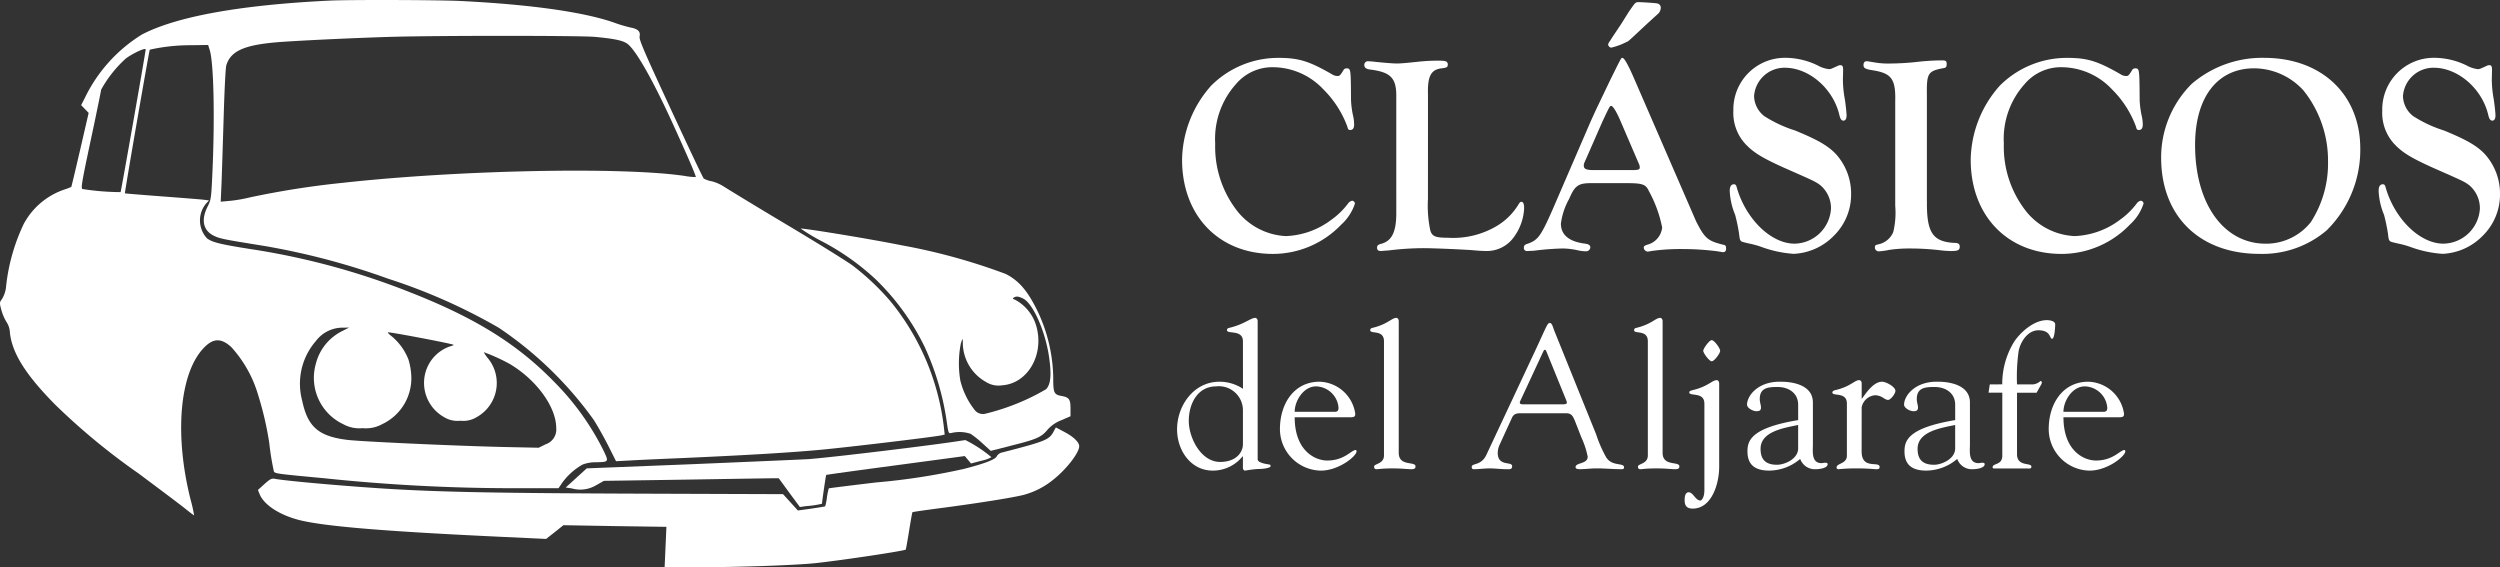 <?xml version="1.0" encoding="UTF-8"?>
<svg xmlns="http://www.w3.org/2000/svg" width="278" height="63.081" viewBox="0 0 278 63.081">
  <rect x="0" y="0" width="278" height="63.081" fill="#333333" stroke="none"/>
  <g id="logo-clasicos-del-aljarafe-horizontal-blanco" transform="translate(0.001 0)">
    <g id="Grupo_2176" data-name="Grupo 2176" transform="translate(-0.001 0)">
      <path id="Trazado_75716" data-name="Trazado 75716" d="M171.773-539.738c-9.885.481-16.98,1.76-20.83,3.767a16.922,16.922,0,0,0-6.352,7.053l-.413.8.426.44.412.426-.949,4.111c-.523,2.255-.962,4.111-.99,4.125a7.494,7.494,0,0,1-.729.275,8.051,8.051,0,0,0-4.565,3.864,21.423,21.423,0,0,0-1.939,6.82,3.251,3.251,0,0,1-.454,1.485c-.3.412-.3.426-.069,1.279a5.2,5.2,0,0,0,.55,1.279,2.26,2.26,0,0,1,.385,1.169c.234,2.3,1.76,4.716,5.032,8.029a72.833,72.833,0,0,0,9.24,7.631c2.379,1.774,4.743,3.547,5.252,3.96s.935.729.962.729a16.574,16.574,0,0,0-.4-1.787c-1.8-7.177-1.224-13.955,1.43-16.788,1.059-1.141,1.952-1.182,3.094-.151a13.535,13.535,0,0,1,2.97,5.252,36.227,36.227,0,0,1,1.265,5.431,29.52,29.52,0,0,0,.5,3.107c.082.289.192.3,5.555.8a201.326,201.326,0,0,0,20.926,1.114h5.183l.4-.591a7.085,7.085,0,0,1,2.269-2.035,4.029,4.029,0,0,1,1.471-.261c1.471-.028,1.471-.028.853-1.32a29.27,29.27,0,0,0-5.458-7.6c-4.07-4.194-8.744-7.108-15.977-9.954a80.91,80.91,0,0,0-17.778-4.826c-3.4-.536-4.3-.756-4.881-1.21a2.934,2.934,0,0,1-.11-3.836l.344-.371-.674-.083c-.357-.041-2.447-.206-4.647-.371s-4-.316-4.029-.33c-.055-.041,2.695-15.894,2.764-15.977a20.549,20.549,0,0,1,4.523-.495l1.966-.027.165.522c.454,1.347.591,7.383.316,13.57-.137,3.039-.151,3.107-.55,3.9-.742,1.471-.481,2.654.729,3.231.646.316,1.086.4,5.527,1.114a80.466,80.466,0,0,1,13.845,3.657,63.469,63.469,0,0,1,12.278,5.445,41.258,41.258,0,0,1,10.546,10.216c.44.674,1.182,2.007,1.65,2.929l.853,1.7,1.595-.083c.866-.055,3.685-.179,6.256-.289,7.012-.316,11.618-.591,14.987-.908,2.709-.247,12.072-1.361,13.254-1.581l.454-.1-.1-.908A27.176,27.176,0,0,0,234.18-506.3a27.747,27.747,0,0,0-4.166-3.946c-.6-.454-3.96-2.544-7.466-4.633s-6.627-4-6.943-4.207a4.642,4.642,0,0,0-1.306-.564,2.66,2.66,0,0,1-.88-.3c-.1-.083-1.746-3.575-3.685-7.754-3-6.476-3.52-7.672-3.451-8.057.11-.536-.179-.825-.962-.976a14.734,14.734,0,0,1-1.9-.564c-3.41-1.182-9.295-2.007-16.994-2.392C183.955-539.82,173.987-539.848,171.773-539.738Zm29.492,4.029c2.09.192,3.093.385,3.616.742.908.619,2.75,3.822,4.95,8.607,1.677,3.671,2.764,6.173,2.695,6.242a7.058,7.058,0,0,1-1.224-.124c-6.93-1.031-25.2-.66-38.085.77a96.27,96.27,0,0,0-10.3,1.622,15.653,15.653,0,0,1-2.131.371l-1.086.1.1-2.255c.041-1.237.151-4.551.234-7.342s.206-5.307.289-5.568c.495-1.636,2.076-2.31,6.091-2.6,2.351-.165,7.438-.413,11.687-.55C182.9-535.86,199.45-535.86,201.265-535.709Zm-49.909,1.4c-.041.495-2.736,15.812-2.791,15.866a28.371,28.371,0,0,1-4.235-.344c-.193-.069-.083-.742.921-5.445.632-2.956,1.141-5.472,1.155-5.61a13.411,13.411,0,0,1,2.75-3.465C149.995-533.922,151.37-534.541,151.356-534.307Zm21.82,31.334a5.582,5.582,0,0,0-2.9,3.63,5.7,5.7,0,0,0,3.052,6.709,3.7,3.7,0,0,0,2.159.44,3.7,3.7,0,0,0,2.159-.44,5.64,5.64,0,0,0,3.231-5.61,7.345,7.345,0,0,0-.3-1.581,6.346,6.346,0,0,0-1.829-2.557c-.344-.261-.536-.467-.426-.467.413-.014,7.273,1.292,7.273,1.389,0,.041-.165.124-.371.165a4.274,4.274,0,0,0-2.709,2.75,4.363,4.363,0,0,0,1.98,5.1,2.877,2.877,0,0,0,1.856.426,2.876,2.876,0,0,0,1.856-.426,4.339,4.339,0,0,0,1.224-6.5,4.539,4.539,0,0,1-.481-.7,20.256,20.256,0,0,1,3,1.375c2.942,1.8,5.046,4.744,5.06,7.053a1.735,1.735,0,0,1-1.169,1.815l-.784.385-3.932-.083c-4.95-.11-15.633-.591-17.283-.784-3.245-.385-4.469-1.43-5.087-4.386a7.246,7.246,0,0,1,1.54-6.627,3.712,3.712,0,0,1,3.066-1.471l.619-.014Z" transform="translate(-135.157 539.807)" fill="#fff"></path>
      <path id="Trazado_75717" data-name="Trazado 75717" d="M1128.067-255.678a27.316,27.316,0,0,1,6.008,4.235,26.685,26.685,0,0,1,5.472,7.548,30.153,30.153,0,0,1,2.475,8.5c.165,1.127.179,1.127.523,1.045a3.914,3.914,0,0,1,2.1.1,11.279,11.279,0,0,1,1.306,1.045l.935.853,2.365-.605c2.736-.687,3.272-.921,3.96-1.76a3.958,3.958,0,0,1,1.526-1.045l1.018-.44v-.866c0-1-.151-1.224-.921-1.375-.935-.165-1-.316-1-2.117a17.8,17.8,0,0,0-1.76-7.369c-1.1-2.241-2.076-3.369-3.533-4.1a67.081,67.081,0,0,0-11.522-3.176c-3.245-.66-10.573-1.87-11.274-1.87A20.78,20.78,0,0,0,1128.067-255.678Zm22.4,6.38c1.114.522,2.516,3.685,2.915,6.586.275,1.939.165,2.984-.344,3.506a24.994,24.994,0,0,1-6.7,2.709,1.171,1.171,0,0,1-1.169-.316,8.564,8.564,0,0,1-1.664-3.355,11.49,11.49,0,0,1,.055-4.125c.193-.591.206-.6.22-.179a5.015,5.015,0,0,0,2.571,4.455,2.618,2.618,0,0,0,1.829.371c2.8-.206,4.647-3.355,3.795-6.5a4.817,4.817,0,0,0-2.434-3.039c-.22-.069-.247-.11-.1-.206C1149.722-249.573,1149.955-249.546,1150.464-249.3Z" transform="translate(-1036.715 282.489)" fill="#fff"></path>
      <path id="Trazado_75718" data-name="Trazado 75718" d="M542.838-10.536c-.509.99-.839,1.127-5.733,2.392a.9.9,0,0,0-.633.44c-.165.357-1.375.811-3.671,1.4a73.043,73.043,0,0,1-9.748,1.5c-2.874.344-5.225.633-5.252.66a6.639,6.639,0,0,0-.206,1,6.715,6.715,0,0,1-.193.99c-.014.027-.715.138-1.54.261l-1.5.206-.825-.907-.825-.908-15.88-.055c-15.11-.055-21.394-.165-27.086-.481-4.7-.261-12.154-.908-13.543-1.169-.357-.069-.523.014-1.155.578l-.729.66.206.509c.5,1.169,2.241,2.3,4.427,2.846,2.8.7,9.652,1.265,22.714,1.87l4.7.22.962-.756.962-.77,5.72.1,5.733.082-.1,2.255-.1,2.241H502.9c4.881,0,11.522-.234,13.625-.481,3.382-.385,9.679-1.347,9.831-1.485.028-.041.192-.962.371-2.076s.344-2.035.371-2.076,1.512-.247,3.286-.481c4-.522,8.03-1.169,9.116-1.458a8.8,8.8,0,0,0,3.355-1.76c1.416-1.141,2.791-2.929,2.791-3.644,0-.44-.619-1.045-1.636-1.581l-.962-.509Z" transform="translate(-425.638 58.452)" fill="#fff"></path>
      <path id="Trazado_75719" data-name="Trazado 75719" d="M879.013,4.765c-2.887.467-14.161,1.829-16.843,2.035-.6.041-6.407.289-12.91.564l-11.81.468L836.281,8.9l-1.169,1.059.674.1a3.43,3.43,0,0,0,2.722-.358l.852-.481,9.13-.137c5.032-.082,9.4-.151,9.721-.151h.591l1.169,1.595,1.182,1.6.715-.1a10.713,10.713,0,0,0,1.746-.261c0-.22.426-3.162.468-3.2s3.506-.509,7.727-1.072l7.686-1.031.344.412.344.413,1.141-.3a3.968,3.968,0,0,0,1.127-.4,14.78,14.78,0,0,0-2.887-1.9C879.453,4.7,879.205,4.737,879.013,4.765Z" transform="translate(-772.207 44.251)" fill="#fff"></path>
    </g>
    <g id="Grupo_2177" data-name="Grupo 2177" transform="translate(130.893 0.236)">
      <path id="Trazado_75720" data-name="Trazado 75720" d="M1481.508,76.267a9.983,9.983,0,0,0,.252,1.856,4.691,4.691,0,0,1,.094.881c0,.409-.157.6-.44.6-.189,0-.252-.094-.315-.377a11.405,11.405,0,0,0-2.674-4.152,7.747,7.747,0,0,0-5.536-2.453,5.282,5.282,0,0,0-4.183,1.887,9.1,9.1,0,0,0-2.3,6.605,11.588,11.588,0,0,0,2.516,7.581,7.347,7.347,0,0,0,5.347,2.705,8.914,8.914,0,0,0,5.064-1.824,8.307,8.307,0,0,0,1.887-1.856.748.748,0,0,1,.409-.252.338.338,0,0,1,.315.315,5.451,5.451,0,0,1-1.541,2.359,10.521,10.521,0,0,1-7.581,3.24c-6.008,0-10.1-4.246-10.1-10.474a12.629,12.629,0,0,1,3.24-8.241,10.526,10.526,0,0,1,7.518-3.083c2.233,0,3.4.377,5.913,1.824a1.1,1.1,0,0,0,.566.189c.283,0,.314,0,.755-.723a.4.4,0,0,1,.283-.126c.44,0,.472.094.5,2.107Z" transform="translate(-1462.169 -65.383)" fill="#fff"></path>
      <path id="Trazado_75721" data-name="Trazado 75721" d="M1695.207,90.461a13.379,13.379,0,0,0,.252,3.46c.189.692.566.849,1.95.849a9.482,9.482,0,0,0,5.473-1.321,7.029,7.029,0,0,0,2.453-2.485c.094-.126.157-.189.252-.189.22,0,.314.22.314.723a5.86,5.86,0,0,1-1.1,3.145,3.7,3.7,0,0,1-3.208,1.6c-.252,0-.849-.031-1.478-.094-1.353-.094-4.372-.22-5.316-.22a32.188,32.188,0,0,0-3.963.252c-.5.031-.755.063-.881.063-.283,0-.409-.126-.409-.377,0-.22.094-.315.409-.409,1.258-.315,1.761-1.353,1.73-3.649V78.98c0-2.013-.661-2.642-2.988-2.925q-.566-.094-.566-.472a.4.4,0,0,1,.44-.44l.472.031c.755.094,2.233.22,2.674.22.5,0,1.132-.063,2.328-.189a20.647,20.647,0,0,1,2.391-.126c.786,0,.975.094.975.44,0,.283-.126.346-.661.409-1.2.126-1.6.881-1.541,2.862Z" transform="translate(-1667.312 -68.569)" fill="#fff"></path>
      <path id="Trazado_75722" data-name="Trazado 75722" d="M1904.676,27.007c.975,1.919,1.29,2.17,3.051,2.611.22.031.283.126.283.44,0,.252-.126.377-.346.377-.063,0-.22-.031-.6-.094a30.292,30.292,0,0,0-3.806-.252,23.509,23.509,0,0,0-3.586.22,2.328,2.328,0,0,1-.377.063.474.474,0,0,1-.44-.44c0-.157.094-.22.346-.315a2.213,2.213,0,0,0,1.7-1.919,14.034,14.034,0,0,0-1.478-4.058c-.346-.755-.692-.881-2.548-.881h-3.869c-1.447,0-1.824.283-2.454,1.761a7.587,7.587,0,0,0-.912,2.737c0,1.258.912,2.013,2.705,2.233.409.063.566.189.566.409a.466.466,0,0,1-.5.44,4.344,4.344,0,0,1-.818-.094,7.929,7.929,0,0,0-1.793-.22,30.013,30.013,0,0,0-3.177.252l-.723.031a.334.334,0,0,1-.377-.377c0-.22.094-.346.44-.44,1.132-.409,1.447-.818,2.8-3.9l4.184-9.688c.346-.755.6-1.321.723-1.573l1.416-2.957c1.258-2.548,1.258-2.548,1.384-2.548.22,0,.629.755,1.227,2.107Zm-8.4-11.135c-.44-1.038-.849-1.7-1.038-1.7-.157,0-.157,0-.975,1.73l-1.793,4.089c-.283.629-.283.629-.283.818,0,.377.283.5,1.132.5h4.183c.786,0,.912-.063.912-.315a1.086,1.086,0,0,0-.126-.44Zm.881-12.11c.755-1.1.755-1.1,1.069-1.132.283,0,1.982.094,2.17.157a.462.462,0,0,1,.346.5.948.948,0,0,1-.283.629s-.818.723-2.359,2.17c-.975.912-.975.912-1.227,1.007a7.17,7.17,0,0,1-1.635.6.4.4,0,0,1-.346-.346.872.872,0,0,1,.22-.409c.031-.063.189-.315.44-.692l.818-1.227Z" transform="translate(-1846.962 -2.63)" fill="#fff"></path>
      <path id="Trazado_75723" data-name="Trazado 75723" d="M2152.9,74.033a12.552,12.552,0,0,0,.22,2.17c.094.629.189,1.51.189,1.793,0,.346-.126.566-.346.566s-.346-.189-.44-.566c-.661-2.957-3.366-5.316-6.071-5.316a3.39,3.39,0,0,0-3.428,3.145,2.894,2.894,0,0,0,1.132,2.233,14.237,14.237,0,0,0,3.428,1.6c2.453,1.007,3.617,1.667,4.5,2.579a6.548,6.548,0,0,1,1.73,4.5,6.419,6.419,0,0,1-1.919,4.624,6.64,6.64,0,0,1-4.467,2.013,12.949,12.949,0,0,1-3.46-.723,10.007,10.007,0,0,0-1.573-.44c-.629-.157-.692-.157-.818-.252-.126-.126-.157-.22-.22-.818a19.646,19.646,0,0,0-.44-2.107,7.791,7.791,0,0,1-.6-2.642q0-.755.472-.755c.157,0,.251.094.314.377,1.006,3.491,3.806,6.228,6.417,6.228a4.13,4.13,0,0,0,4.058-3.932,3.357,3.357,0,0,0-1.2-2.579c-.566-.409-.566-.409-3.995-1.919-2.579-1.164-3.46-1.73-4.372-2.705a5.107,5.107,0,0,1-1.29-3.68,5.735,5.735,0,0,1,5.819-5.851,8.29,8.29,0,0,1,3.806.975,3.443,3.443,0,0,0,.975.283c.22,0,.22,0,1.038-.377a.594.594,0,0,1,.252-.063c.251,0,.314.126.314.566Z" transform="translate(-2078.864 -65.383)" fill="#fff"></path>
      <path id="Trazado_75724" data-name="Trazado 75724" d="M2312.916,90.457c-.031,3.366.629,4.4,2.925,4.561.566,0,.723.094.723.44,0,.377-.22.472-.975.472a11.274,11.274,0,0,1-1.258-.094,28.073,28.073,0,0,0-3.3-.189,14.985,14.985,0,0,0-2.328.157,7.423,7.423,0,0,1-1.1.157.43.43,0,0,1-.472-.472c0-.189.094-.252.44-.315a2.308,2.308,0,0,0,1.6-1.353,9.127,9.127,0,0,0,.22-2.925V79.322c.063-2.453-.378-3.114-2.3-3.46-1.038-.157-1.227-.252-1.227-.629,0-.252.126-.409.346-.409.157,0,.44.063.849.126a9.2,9.2,0,0,0,1.887.126,28.915,28.915,0,0,0,3.24-.22c1.038-.094,1.73-.126,2.454-.126.377,0,.472.094.472.377,0,.377-.063.44-.44.5-1.635.315-1.793.566-1.761,2.925V90.457Z" transform="translate(-2229.536 -68.25)" fill="#fff"></path>
      <path id="Trazado_75725" data-name="Trazado 75725" d="M2457.3,76.267a9.954,9.954,0,0,0,.251,1.856,4.673,4.673,0,0,1,.095.881c0,.409-.157.6-.44.6-.189,0-.251-.094-.315-.377a11.407,11.407,0,0,0-2.674-4.152,7.747,7.747,0,0,0-5.536-2.453,5.282,5.282,0,0,0-4.183,1.887,9.1,9.1,0,0,0-2.3,6.605,11.588,11.588,0,0,0,2.516,7.581,7.347,7.347,0,0,0,5.347,2.705,8.913,8.913,0,0,0,5.064-1.824,8.3,8.3,0,0,0,1.887-1.856.746.746,0,0,1,.409-.252.338.338,0,0,1,.314.315,5.453,5.453,0,0,1-1.541,2.359,10.522,10.522,0,0,1-7.581,3.24c-6.008,0-10.1-4.246-10.1-10.474a12.629,12.629,0,0,1,3.24-8.241,10.527,10.527,0,0,1,7.518-3.083c2.233,0,3.4.377,5.913,1.824a1.1,1.1,0,0,0,.566.189c.283,0,.314,0,.755-.723a.4.4,0,0,1,.283-.126c.44,0,.472.094.5,2.107Z" transform="translate(-2350.264 -65.383)" fill="#fff"></path>
      <path id="Trazado_75726" data-name="Trazado 75726" d="M2696.214,81.677a12.569,12.569,0,0,1-3.743,9.09,11.019,11.019,0,0,1-7.455,2.611c-6.668,0-10.946-4.183-10.946-10.695a11.536,11.536,0,0,1,3.4-8.21,12.018,12.018,0,0,1,8.052-2.894C2691.9,71.58,2696.214,75.638,2696.214,81.677Zm-18.37-.409c0,6.543,3.177,10.978,7.864,10.978a6.344,6.344,0,0,0,5-2.391,11.988,11.988,0,0,0,1.919-6.731,12.467,12.467,0,0,0-2.737-7.927,7.479,7.479,0,0,0-5.473-2.453C2680.328,72.744,2677.844,75.952,2677.844,81.268Z" transform="translate(-2564.645 -65.383)" fill="#fff"></path>
      <path id="Trazado_75727" data-name="Trazado 75727" d="M2955.792,74.033a12.552,12.552,0,0,0,.22,2.17c.094.629.189,1.51.189,1.793,0,.346-.126.566-.346.566s-.346-.189-.441-.566c-.66-2.957-3.365-5.316-6.07-5.316a3.39,3.39,0,0,0-3.429,3.145,2.894,2.894,0,0,0,1.132,2.233,14.237,14.237,0,0,0,3.428,1.6c2.453,1.007,3.617,1.667,4.5,2.579a6.549,6.549,0,0,1,1.73,4.5,6.42,6.42,0,0,1-1.919,4.624,6.641,6.641,0,0,1-4.467,2.013,12.947,12.947,0,0,1-3.46-.723,10.029,10.029,0,0,0-1.573-.44c-.629-.157-.692-.157-.818-.252-.126-.126-.157-.22-.22-.818a19.769,19.769,0,0,0-.44-2.107,7.788,7.788,0,0,1-.6-2.642q0-.755.472-.755c.157,0,.252.094.314.377,1.007,3.491,3.806,6.228,6.417,6.228a4.13,4.13,0,0,0,4.058-3.932,3.358,3.358,0,0,0-1.2-2.579c-.567-.409-.567-.409-3.995-1.919-2.579-1.164-3.46-1.73-4.372-2.705a5.107,5.107,0,0,1-1.29-3.68,5.735,5.735,0,0,1,5.819-5.851,8.288,8.288,0,0,1,3.806.975,3.444,3.444,0,0,0,.975.283c.22,0,.22,0,1.038-.377a.593.593,0,0,1,.252-.063c.252,0,.314.126.314.566Z" transform="translate(-2809.598 -65.383)" fill="#fff"></path>
      <path id="Trazado_75728" data-name="Trazado 75728" d="M1463.8,395.936c0-1.348-1.775-.764-1.775-1.236a.244.244,0,0,1,.2-.247c1.73-.4,2.427-1.123,2.943-1.123.135,0,.27.135.27.359v15.368c0,.27.449.449,1.191.562.157.022.247.022.247.2,0,.157-.584.315-1.416.315a13.554,13.554,0,0,0-1.415.18c-.18,0-.247-.18-.247-.337v-1.236h-.045a4.246,4.246,0,0,1-3.3,1.573c-2.471,0-3.977-2.269-3.977-4.583,0-2.651,1.865-5.3,4.7-5.3a4.694,4.694,0,0,1,2.629.786Zm0,7.616a2.676,2.676,0,0,0-2.966-2.606c-2.112,0-3.056,1.977-3.056,3.842s1.348,4.561,3.483,4.561c1.865,0,2.539-1.146,2.539-1.955Z" transform="translate(-1456.48 -358.218)" fill="#fff"></path>
      <path id="Trazado_75729" data-name="Trazado 75729" d="M1585.37,476.284c0,3.707,2.247,4.808,3.617,4.808,1.932,0,2.674-1.168,3.168-1.168.09,0,.09.09.09.157,0,.517-1.955,2.134-3.977,2.134a4.628,4.628,0,0,1-4.539-4.606c0-2.876,1.6-5.28,4.4-5.28a4.137,4.137,0,0,1,3.977,3.572c0,.4-.247.382-.764.382Zm4.426-.607c.314,0,.449-.112.449-.449a2.578,2.578,0,0,0-2.494-2.382c-1.393,0-2.382,1.6-2.382,2.831Z" transform="translate(-1572.294 -430.118)" fill="#fff"></path>
      <path id="Trazado_75730" data-name="Trazado 75730" d="M1698.638,408.338c0,1.55,1.865.9,1.865,1.505,0,.27-.18.315-.517.315-.314,0-1.011-.09-2.067-.09-1.1,0-1.528.09-1.752.09-.18,0-.27-.09-.27-.292,0-.337,1.1-.27,1.1-1.236V395.936c0-1.348-1.528-.764-1.528-1.236a.244.244,0,0,1,.2-.247c1.73-.4,2.179-1.123,2.7-1.123.135,0,.27.135.27.359Z" transform="translate(-1673.992 -358.218)" fill="#fff"></path>
      <path id="Trazado_75731" data-name="Trazado 75731" d="M1832.451,410.477c-.225-.517-.359-.854-.989-.854h-4.943c-.427,0-.831,0-1.056.472l-1.438,3.145a2.307,2.307,0,0,0-.157.786c0,1.573,1.6.9,1.6,1.483,0,.4-.315.337-.607.337-.629,0-1.258-.09-1.887-.09-.607,0-1.213.09-1.8.09-.135,0-.2-.112-.2-.247,0-.472,1.056-.09,1.64-1.371l5.37-11.458c1.326-2.831,1.393-3.19,1.685-3.19.247,0,.4.652.472.831l4.673,11.571a14.3,14.3,0,0,0,1.123,2.561c.674,1.034,1.977.539,1.977,1.1,0,.2-.157.2-.314.2-.921,0-1.842-.09-2.764-.09-.607,0-1.213.09-1.82.09-.135,0-.494,0-.494-.225,0-.539,1.348-.315,1.348-1.168a9.4,9.4,0,0,0-.7-2.134Zm-6.066-2.247c-.157.315,0,.4.292.4h4.449c.494,0,.472-.157.359-.449l-2.2-5.415c-.112-.27-.224-.27-.359,0Z" transform="translate(-1788.213 -363.906)" fill="#fff"></path>
      <path id="Trazado_75732" data-name="Trazado 75732" d="M2025.138,408.338c0,1.55,1.865.9,1.865,1.505,0,.27-.18.315-.517.315-.315,0-1.011-.09-2.067-.09-1.1,0-1.528.09-1.753.09-.18,0-.27-.09-.27-.292,0-.337,1.1-.27,1.1-1.236V395.936c0-1.348-1.528-.764-1.528-1.236a.244.244,0,0,1,.2-.247c1.73-.4,2.179-1.123,2.7-1.123.135,0,.27.135.27.359Z" transform="translate(-1971.15 -358.218)" fill="#fff"></path>
      <path id="Trazado_75733" data-name="Trazado 75733" d="M2088.312,434.962c0,1.752-.787,4.606-2.943,4.606-.674,0-.9-.337-.9-.921,0-.292.022-.9.449-.9.517,0,.741.921,1.3.921.135,0,.449-.315.449-1.146v-9.639c0-1.348-1.685-.764-1.685-1.236,0-.135.09-.18.359-.247,1.73-.4,2.179-1.123,2.7-1.123.135,0,.27.135.27.359Zm.112-12.941c0,.27-.652,1.168-.944,1.168-.27,0-.944-.921-.944-1.168s.674-1.191.944-1.191C2087.773,420.83,2088.424,421.751,2088.424,422.021Z" transform="translate(-2028.033 -383.246)" fill="#fff"></path>
      <path id="Trazado_75734" data-name="Trazado 75734" d="M2167.4,474.848c0-1.168-.921-1.955-2.314-1.955-1.079,0-1.955.112-1.955,1.348,0,.337.135.674.135.921s-.068.427-.495.427c-.382,0-1.056-.337-1.056-.741.023-1.034,1.281-2.606,3.775-2.539,1.393,0,3.55.4,3.55,2.314v4.651c0,.764-.2,2.089.966,2.089.09,0,.292-.045.382-.045.112,0,.292,0,.292.157,0,.472-.989.562-1.3.562a1.729,1.729,0,0,1-1.752-1.146,5.353,5.353,0,0,1-3.437,1.3c-1.46,0-2.427-.539-2.427-2.134,0-1.191.382-2.606,5.639-3.482Zm0,2.269c-1.438.315-4.179.674-4.179,2.651,0,1.281.652,1.775,1.842,1.775.809,0,2.337-.629,2.337-1.82Z" transform="translate(-2098.34 -430.097)" fill="#fff"></path>
      <path id="Trazado_75735" data-name="Trazado 75735" d="M2270.478,478.261c0,2.089,2,1.011,2,1.73,0,.2-.112.247-.359.247-.315,0-.854-.09-2.112-.09a18.583,18.583,0,0,0-2.067.09c-.18,0-.247-.067-.247-.2,0-.472,1.146-.382,1.146-1.3v-5.8c0-1.348-1.618-.764-1.618-1.236,0-.135.18-.225.292-.247,1.73-.4,2.179-1.123,2.7-1.123.135,0,.27.135.27.359v1.685h.045c.472-.652,1.281-1.865,2.224-1.865.472,0,1.483.584,1.483,1.011,0,.337-.539,1.011-.809,1.011-.427,0-.674-.517-1.483-.517a1.666,1.666,0,0,0-1.46,1.326Z" transform="translate(-2194.359 -428.298)" fill="#fff"></path>
      <path id="Trazado_75736" data-name="Trazado 75736" d="M2361.654,474.848c0-1.168-.921-1.955-2.314-1.955-1.079,0-1.955.112-1.955,1.348,0,.337.135.674.135.921s-.067.427-.494.427c-.382,0-1.056-.337-1.056-.741.023-1.034,1.281-2.606,3.775-2.539,1.393,0,3.55.4,3.55,2.314v4.651c0,.764-.2,2.089.966,2.089.09,0,.292-.045.382-.045.112,0,.292,0,.292.157,0,.472-.989.562-1.3.562a1.729,1.729,0,0,1-1.752-1.146,5.353,5.353,0,0,1-3.437,1.3c-1.46,0-2.427-.539-2.427-2.134,0-1.191.382-2.606,5.639-3.482Zm0,2.269c-1.438.315-4.179.674-4.179,2.651,0,1.281.652,1.775,1.842,1.775.809,0,2.337-.629,2.337-1.82Z" transform="translate(-2275.133 -430.097)" fill="#fff"></path>
      <path id="Trazado_75737" data-name="Trazado 75737" d="M2461.988,403.225a8.894,8.894,0,0,1,1.326-4.741c.517-.809,2.044-2.4,3.64-2.4.292,0,.921.09.921.472,0,.427-.09,1.6-.337,1.6-.315,0-.112-.944-1.528-.944-1.191,0-2,1.281-2.2,2.314a20.41,20.41,0,0,0-.18,3.707h1.73a1.394,1.394,0,0,0,.876-.382.171.171,0,0,1,.157.18.736.736,0,0,1-.135.315l-.449.809h-2.179v6.83c0,1.438,1.6.9,1.6,1.393,0,.27-.292.2-.472.2h-3.482c-.113,0-.36.045-.36-.135,0-.472,1.078-.2,1.078-1.281v-7.01h-1.528l.135-.921Z" transform="translate(-2370.232 -360.721)" fill="#fff"></path>
      <path id="Trazado_75738" data-name="Trazado 75738" d="M2536.6,476.284c0,3.707,2.247,4.808,3.617,4.808,1.932,0,2.674-1.168,3.168-1.168.09,0,.09.09.09.157,0,.517-1.955,2.134-3.977,2.134a4.628,4.628,0,0,1-4.538-4.606c0-2.876,1.6-5.28,4.4-5.28a4.137,4.137,0,0,1,3.977,3.572c0,.4-.247.382-.764.382Zm4.426-.607c.315,0,.449-.112.449-.449a2.578,2.578,0,0,0-2.494-2.382c-1.393,0-2.382,1.6-2.382,2.831Z" transform="translate(-2438.037 -430.118)" fill="#fff"></path>
    </g>
  </g>
</svg>
